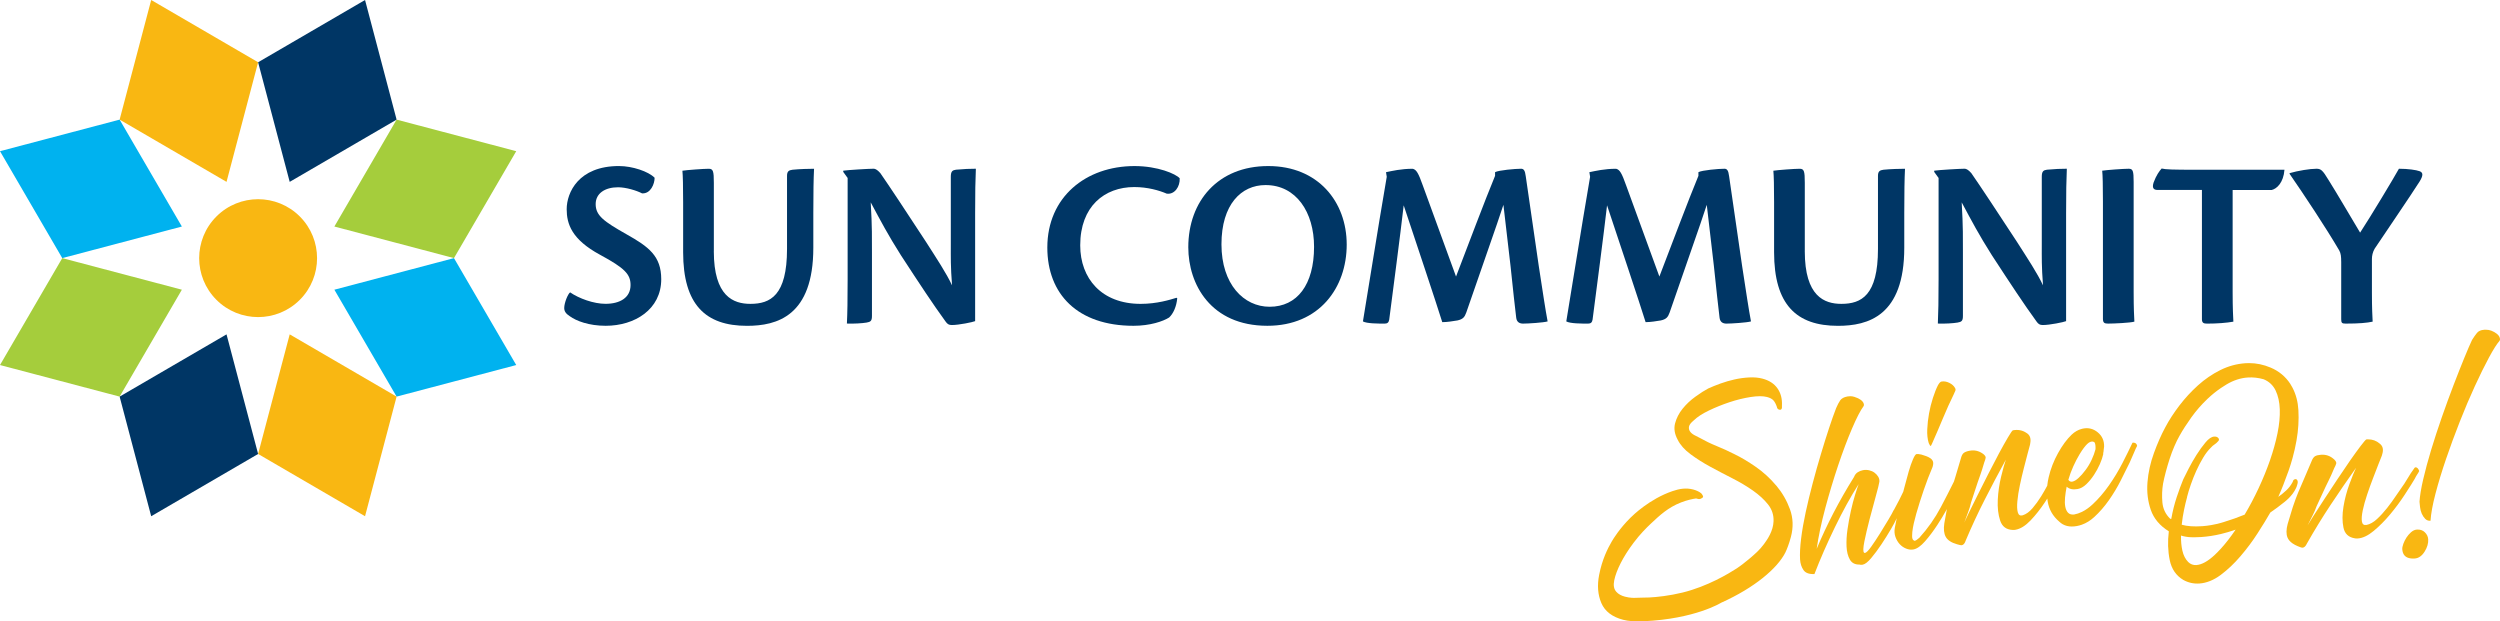 <?xml version="1.0" encoding="UTF-8"?>
<svg xmlns="http://www.w3.org/2000/svg" id="Layer_2" viewBox="0 0 1200.63 298.41">
  <defs>
    <style>.cls-1,.cls-2{fill:#f9b712;}.cls-3,.cls-4{fill:#003665;}.cls-2,.cls-5,.cls-4,.cls-6{fill-rule:evenodd;}.cls-5{fill:#a5cd3c;}.cls-6{fill:#00b2ef;}</style>
  </defs>
  <g id="Layer_1-2">
    <g>
      <g>
        <path class="cls-3" d="M297.39,79.75c6.25,0,14.04,2.58,16.99,5.62,0,2.93-1.89,7.73-6.02,7.5-2.71-1.41-7.78-2.93-11.56-2.93-6.25,0-10.73,2.93-10.73,8.08,0,5.5,3.89,8.32,14.86,14.52,10.62,5.97,16.63,10.42,16.63,21.55,0,14.52-12.74,22.37-26.66,22.37-8.14,0-14.15-2.34-17.22-4.57-2.01-1.29-2.71-2.46-2.71-3.98,0-2.46,1.77-6.79,2.83-7.5,4.25,2.93,11.32,5.5,16.99,5.5,7.08,0,12.03-3.04,12.03-9.02,0-5.15-2.71-8.08-14.63-14.52-13.68-7.38-16.04-14.87-16.04-21.9,0-7.96,5.66-20.73,25.13-20.73h.12Z"></path>
        <path class="cls-3" d="M342.81,120.63c0,21.78,9.44,25.3,17.58,25.3,9.55,0,17.58-3.98,17.58-26.35v-35.13c0-2.23,.94-2.69,2.6-2.93,3.42-.35,8.02-.47,10.38-.47-.24,4.68-.35,11.59-.35,21.32v16.63c0,32.79-17.46,37.48-31.85,37.48-19.93,0-30.67-10.19-30.67-35.37v-24.01c0-7.85-.12-12.65-.35-15.11,2.12-.35,10.26-.94,12.62-.94,2.12,0,2.48,1.05,2.48,6.79v32.79Z"></path>
        <path class="cls-3" d="M404.97,82.56v-.59c2.24-.35,12.39-.94,14.51-.94,1.18,0,2.12,.82,3.3,2.11,3.77,5.39,13.45,20.03,21.94,33.03,5.31,8.32,9.67,14.87,12.5,20.85-.71-9.02-.59-13.59-.59-19.44v-32.68c0-2.69,.83-3.16,2.48-3.4,3.66-.35,6.84-.47,9.55-.47-.24,5.04-.35,11.83-.35,21.55v51.65c-1.06,.47-7.78,1.87-11.21,1.87-1.42,0-2.12-.47-2.95-1.64-6.13-8.43-12.15-17.57-21.47-31.86-6.25-9.84-9.67-16.4-14.51-25.41,.71,11.83,.59,17.92,.59,23.89v30.68c0,2.46-.71,2.81-2.59,3.16-2.12,.35-5.9,.59-9.44,.47,.24-4.68,.35-11.48,.35-21.32v-48.6l-2.12-2.93Z"></path>
        <path class="cls-3" d="M565.37,143.23c-.35,3.98-1.89,7.38-3.89,9.25-2.95,1.87-9.2,3.98-17.1,3.98-26.89,0-41.4-15.22-41.4-37.59,0-24.24,18.52-39.12,41.87-39.12,11.21,0,19.82,3.75,21.7,5.86,.23,3.98-2.48,7.96-6.25,7.38-3.54-1.52-9.08-3.16-15.57-3.16-14.27,0-25.95,9.25-25.95,27.99,0,15.93,10.26,28.11,29.02,28.11,7.9,0,14.15-1.99,17.22-2.93l.35,.23Z"></path>
        <path class="cls-3" d="M609.13,79.75c23.83,0,37.63,17.1,37.63,37.71s-13.09,39-38.1,39c-27.25,0-37.98-20.03-37.98-37.71,0-22.14,14.27-39,38.34-39h.12Zm-1.41,9.13c-11.56,0-21.11,9.25-21.11,28.46s10.73,29.98,23.12,29.98c13.21,0,21.35-10.54,21.35-28.81,0-16.63-8.61-29.63-23.24-29.63h-.12Z"></path>
        <path class="cls-3" d="M718.01,82.68c1.77-.94,9.67-1.64,12.5-1.64,1.18,0,1.89,.7,2.24,3.63l6.25,43.1c1.89,12.3,3.18,20.96,4.25,26.59-2,.59-9.44,1.05-11.8,1.05-1.53,0-3.07-.59-3.3-2.93-.71-5.97-1.42-12.3-2.71-24.71l-3.42-29.4c-3.3,10.19-10.26,29.63-17.81,51.65-.83,2.34-1.65,3.28-4.25,3.87-2.12,.35-4.96,.82-7.31,.82-2.83-9.13-13.21-40.17-18.52-56.1-1.65,14.41-5.19,41.22-6.96,54.93-.24,1.29-.83,1.87-2.12,1.87-3.18,0-8.61,0-10.5-1.05,2.12-12.41,6.84-42.75,11.44-69.45l-.35-2.22c2.95-.59,7.2-1.64,12.86-1.64,1.77,.47,2.71,2.11,4.83,8.08l15.93,43.68c5.9-15.34,13.8-36.42,18.75-48.37v-1.76Z"></path>
        <path class="cls-3" d="M815.67,82.68c1.77-.94,9.67-1.64,12.5-1.64,1.18,0,1.89,.7,2.24,3.63l6.25,43.1c1.89,12.3,3.18,20.96,4.25,26.59-2,.59-9.44,1.05-11.8,1.05-1.53,0-3.07-.59-3.3-2.93-.71-5.97-1.42-12.3-2.71-24.71l-3.42-29.4c-3.3,10.19-10.26,29.63-17.81,51.65-.83,2.34-1.65,3.28-4.25,3.87-2.12,.35-4.96,.82-7.31,.82-2.83-9.13-13.21-40.17-18.52-56.1-1.65,14.41-5.19,41.22-6.96,54.93-.24,1.29-.83,1.87-2.12,1.87-3.18,0-8.61,0-10.5-1.05,2.12-12.41,6.84-42.75,11.44-69.45l-.35-2.22c2.95-.59,7.2-1.64,12.86-1.64,1.77,.47,2.71,2.11,4.83,8.08l15.93,43.68c5.9-15.34,13.8-36.42,18.75-48.37v-1.76Z"></path>
        <path class="cls-3" d="M866.75,120.63c0,21.78,9.44,25.3,17.58,25.3,9.55,0,17.57-3.98,17.57-26.35v-35.13c0-2.23,.94-2.69,2.6-2.93,3.42-.35,8.02-.47,10.38-.47-.24,4.68-.35,11.59-.35,21.32v16.63c0,32.79-17.46,37.48-31.85,37.48-19.94,0-30.67-10.19-30.67-35.37v-24.01c0-7.85-.12-12.65-.35-15.11,2.12-.35,10.26-.94,12.62-.94,2.12,0,2.48,1.05,2.48,6.79v32.79Z"></path>
        <path class="cls-3" d="M928.91,82.56v-.59c2.24-.35,12.39-.94,14.51-.94,1.18,0,2.12,.82,3.3,2.11,3.77,5.39,13.45,20.03,21.94,33.03,5.31,8.32,9.67,14.87,12.5,20.85-.71-9.02-.59-13.59-.59-19.44v-32.68c0-2.69,.83-3.16,2.48-3.4,3.66-.35,6.84-.47,9.55-.47-.24,5.04-.35,11.83-.35,21.55v51.65c-1.06,.47-7.79,1.87-11.21,1.87-1.41,0-2.12-.47-2.95-1.64-6.13-8.43-12.15-17.57-21.47-31.86-6.25-9.84-9.67-16.4-14.51-25.41,.71,11.83,.59,17.92,.59,23.89v30.68c0,2.46-.71,2.81-2.6,3.16-2.12,.35-5.9,.59-9.44,.47,.23-4.68,.35-11.48,.35-21.32v-48.6l-2.12-2.93Z"></path>
        <path class="cls-3" d="M1009.94,96.85c0-7.85-.12-12.65-.35-14.87,2.12-.35,10.26-.94,12.74-.94,2.01,0,2.36,1.05,2.36,6.32v52.7c0,8.2,.23,12.06,.35,14.41-2,.59-9.91,.94-12.62,.94-1.77,0-2.48-.35-2.48-2.34v-56.22Z"></path>
        <path class="cls-3" d="M1057.48,91.23h-21.23c-1.89,0-2.83-.82-2-3.51,1.3-3.51,2.71-5.5,3.89-6.79,1.89,.47,5.07,.59,16.99,.59h41.99c-.47,6.21-3.66,9.13-6.13,9.72h-18.76v48.95c0,8.08,.24,11.95,.35,14.29-3.3,.59-7.9,.94-12.62,.94-1.65,0-2.48-.35-2.48-2.11v-62.07Z"></path>
        <path class="cls-3" d="M1124.36,125.66c0-2.23-.12-3.98-.94-5.39-6.37-10.89-16.87-26.7-23.83-36.77v-.35c4.01-1.17,9.79-2.11,12.86-2.11,2.12,0,2.95,.58,5.9,5.5,4.13,6.56,10.03,16.75,15.1,25.18,5.07-7.73,16.4-26.59,18.64-30.68,4.37,0,8.26,.58,9.91,1.17,1.89,.7,1.65,2.23,.12,4.8-2.95,4.8-20.41,30.45-21.7,32.44-.94,1.64-1.3,3.4-1.3,4.92v16.05c0,7.96,.23,11.48,.35,14.05-2.71,.59-6.49,.94-12.98,.94-1.77,0-2.12-.35-2.12-2.11v-27.64Z"></path>
      </g>
      <g>
        <g>
          <path class="cls-1" d="M1025.52,212.81c-.45-.21-.84-.28-1.18-.22-.23,.04-.33,.12-.31,.23-1.25,2.69-2.83,5.87-4.71,9.55-1.89,3.68-4.05,7.26-6.5,10.75-2.45,3.49-5.09,6.55-7.93,9.18-1.65,1.53-3.33,2.7-5.05,3.54-1.24,.6-2.5,1.02-3.78,1.26-1.26,.12-2.22-.17-2.88-.87-.65-.69-1.1-1.66-1.33-2.91-.23-1.24-.27-2.69-.11-4.36,.16-1.66,.42-3.41,.78-5.23,1.27,1.17,3.03,1.54,5.29,1.12,.69-.13,1.37-.37,2.03-.73,.74-.4,1.47-.94,2.18-1.63,1.34-1.3,2.55-2.78,3.64-4.44,1.09-1.66,2.03-3.38,2.81-5.16,.78-1.78,1.32-3.4,1.64-4.86l-.06-.34c.14-.49,.22-1,.24-1.53,.02-.53,.09-1.09,.21-1.7,.06-2.81-.94-5.08-3.02-6.8-2.07-1.72-4.4-2.34-7-1.85-.21,.04-.43,.09-.64,.14-1.79,.45-3.44,1.39-4.95,2.82-2.28,2.18-4.45,5.12-6.51,8.83-2.06,3.71-3.56,7.58-4.5,11.61-.32,1.37-.55,2.72-.69,4.06-.92,1.72-1.88,3.39-2.88,5.02-1.3,2.11-2.7,4.03-4.18,5.77-1.49,1.74-3.06,2.88-4.71,3.41-1.22,.35-2.01-.12-2.36-1.4-.36-1.27-.43-3.07-.21-5.39,.21-2.32,.61-4.87,1.2-7.67,.59-2.8,1.22-5.51,1.9-8.15,.68-2.63,1.29-5,1.84-7.09,.55-2.09,.93-3.5,1.14-4.24l.08-.54c.48-2.42-.12-4.12-1.82-5.09-1.87-1.29-4.06-1.7-6.54-1.24-.32,.18-1.1,1.32-2.34,3.42-1.25,2.1-2.67,4.64-4.28,7.63-1.61,2.99-3.31,6.25-5.1,9.79-1.79,3.55-3.5,6.93-5.12,10.15-1.62,3.22-3.02,6.05-4.2,8.49-1.18,2.44-1.94,4.04-2.26,4.8,.61-1.75,1.21-3.38,1.81-4.89,.6-1.51,1.08-3.12,1.47-4.83,.82-2.49,1.46-4.42,1.9-5.79,.45-1.37,.85-2.61,1.23-3.73,.38-1.12,.82-2.37,1.32-3.75,.5-1.38,1.11-3.3,1.82-5.77,.4-1.01,.63-1.78,.71-2.32,.08-.54-.3-1.14-1.12-1.81l-.4-.28c-1.88-1.29-3.94-1.72-6.2-1.3-1.24,.23-2.17,.58-2.78,1.04-.62,.46-1.09,1.37-1.42,2.72-1,3.45-1.86,6.36-2.59,8.71-.25,.79-.49,1.57-.72,2.34-2.04,4.12-4.14,8.21-6.29,12.28-2.81,5.31-6.25,10.21-10.32,14.7-1,.89-1.73,1.37-2.18,1.46-.11,.02-.24-.01-.37-.11-.63-.23-.94-.96-.93-2.19,0-1.23,.14-2.57,.39-4.01,.26-1.45,.58-2.85,.97-4.21,.39-1.36,.61-2.21,.66-2.58,1.07-3.7,2.26-7.48,3.59-11.35,1.32-3.86,2.72-7.51,4.19-10.94l.11-.37c.28-.99,.31-1.78,.08-2.38-.23-.6-.64-1.11-1.25-1.52-.6-.41-1.28-.75-2.03-1.02-.75-.27-1.5-.51-2.24-.73-.61-.12-1.09-.2-1.45-.25-.36-.05-.65-.05-.88-.01-.45,.08-1.03,.92-1.72,2.51-.7,1.59-1.38,3.56-2.06,5.9-.67,2.34-1.39,4.96-2.13,7.84-.16,.62-.32,1.24-.48,1.85-.56,1.18-1.19,2.46-1.88,3.84-.81,1.61-1.66,3.2-2.53,4.76l-.28,.4c-.33,.76-1.14,2.23-2.43,4.39-1.29,2.17-2.66,4.41-4.1,6.72-1.44,2.31-2.83,4.41-4.17,6.29-1.34,1.89-2.35,2.89-3.03,3.02l-.37-.11c-.56-.48-.51-2.3,.12-5.45,.64-3.15,1.47-6.69,2.49-10.62,1.02-3.93,2.02-7.65,3.01-11.16,.98-3.51,1.55-5.8,1.7-6.88,.08-.83-.1-1.62-.53-2.36-.43-.74-1.02-1.39-1.76-1.95-.75-.56-1.61-.95-2.59-1.18-.98-.23-1.97-.25-2.99-.06-.91,.17-1.75,.5-2.53,1-.78,.5-1.38,1.25-1.77,2.26-3.69,5.94-6.97,11.69-9.85,17.24-2.88,5.56-5.58,11.31-8.09,17.27,.87-6,2.25-12.53,4.15-19.6,1.9-7.07,3.96-13.9,6.18-20.51,2.22-6.6,4.43-12.47,6.63-17.61,2.2-5.14,4.04-8.72,5.54-10.75,.28-.4,.27-.93-.03-1.57-.3-.65-.84-1.22-1.63-1.71-.79-.49-1.72-.91-2.77-1.24-.64-.2-1.3-.3-1.97-.3-.43,0-.86,.04-1.3,.12h0c-1.69,.31-2.86,.94-3.5,1.88-.64,.94-1.29,2.17-1.94,3.69-1.03,2.64-2.18,5.89-3.45,9.75-1.27,3.86-2.57,8.01-3.9,12.46-1.34,4.45-2.64,9.07-3.91,13.86-1.27,4.79-2.39,9.44-3.37,13.94-.98,4.5-1.71,8.73-2.2,12.67-.49,3.95-.66,7.31-.5,10.08,.13,1.96,.68,3.64,1.64,5.04,.96,1.4,2.71,2.04,5.26,1.91,2.76-7.17,6.04-14.67,9.84-22.5,3.8-7.83,7.6-14.73,11.4-20.69-.4,1.01-.96,2.69-1.69,5.04-.73,2.36-1.42,4.96-2.05,7.82-.64,2.86-1.17,5.8-1.61,8.8-.44,3-.59,5.78-.47,8.32,.12,2.55,.66,4.64,1.6,6.27,.95,1.64,2.47,2.43,4.56,2.39,.25,.07,.49,.12,.73,.13,.24,.02,.52,0,.86-.07,1.13-.21,2.51-1.28,4.13-3.22,1.62-1.94,3.26-4.14,4.9-6.6,1.64-2.46,3.15-4.88,4.53-7.24,1.37-2.36,2.3-4.11,2.79-5.25v-.02c-.02,.16-.06,.32-.09,.48-.45,2.01-.72,3.37-.82,4.1-.29,1.57-.19,3.04,.29,4.41,.49,1.37,1.17,2.53,2.05,3.48,.88,.95,1.91,1.66,3.11,2.14,1.2,.48,2.36,.61,3.49,.4,1.7-.31,3.55-1.62,5.58-3.93,2.02-2.3,3.99-4.92,5.9-7.84,1.66-2.54,3.19-5.08,4.58-7.61-.38,1.95-.79,4.22-1.23,6.81-.42,2.77-.19,4.94,.69,6.53,.88,1.59,2.67,2.77,5.39,3.55,.49,.14,.95,.26,1.38,.36,.43,.1,.75,.12,.98,.08,.79-.15,1.41-.9,1.85-2.27,2.84-6.72,5.88-13.27,9.14-19.65,3.25-6.39,6.62-12.76,10.11-19.13-.61,1.75-1.36,4.46-2.26,8.13-.89,3.67-1.43,7.39-1.61,11.16-.18,3.77,.2,7.09,1.15,9.95,.94,2.86,2.94,4.36,6,4.49,.36,.05,.82,.02,1.39-.08,2.37-.44,4.78-1.94,7.22-4.5,2.44-2.56,4.76-5.5,6.95-8.82,.36-.55,.72-1.11,1.07-1.66,.06,.51,.13,1.01,.21,1.51,.65,3.79,2.49,6.98,5.54,9.57,2.13,2.06,4.95,2.76,8.45,2.11,.82-.15,1.62-.37,2.41-.65,2.13-.76,4.12-2,5.98-3.71,2.54-2.34,4.88-5.02,7-8.04,2.12-3.02,4.02-6.18,5.69-9.47,1.67-3.29,3.09-6.15,4.27-8.59,.83-1.79,1.53-3.38,2.09-4.77,.56-1.39,1.06-2.47,1.5-3.26-.13-.68-.42-1.12-.86-1.33Zm-32.2,17.63c.64-2.22,1.43-4.38,2.39-6.49,.95-2.1,1.94-4.01,2.97-5.72,.4-.66,.79-1.27,1.17-1.85,.61-.91,1.22-1.7,1.81-2.39,.96-1.11,1.84-1.74,2.63-1.89,.68-.13,1.23,0,1.65,.39,.35,.63,.5,1.72,.43,3.25-.4,1.59-1.03,3.29-1.86,5.08-.83,1.79-1.81,3.43-2.94,4.93-.57,.76-1.15,1.47-1.71,2.11-.54,.61-1.08,1.17-1.62,1.66-1.09,1.02-2.09,1.61-3,1.78-.13,.03-.26,.04-.39,.04-.61,0-1.12-.3-1.53-.91h0Z"></path>
          <path class="cls-1" d="M853.01,233.17c-2.88-3.44-6.15-6.43-9.81-8.97-3.66-2.55-7.08-4.58-10.26-6.1-2.79-1.42-5.61-2.71-8.47-3.87-2.86-1.16-5.66-2.52-8.42-4.07-.74-.33-1.56-.76-2.46-1.26-.9-.51-1.57-1.1-2.01-1.77-.44-.67-.59-1.42-.43-2.28,.16-.86,.93-1.85,2.33-3,1.67-1.62,4.07-3.19,7.22-4.7,3.15-1.51,6.45-2.84,9.92-4,3.47-1.15,6.85-1.98,10.15-2.49,3.3-.51,5.91-.51,7.84,0,1.42,.37,2.44,.92,3.08,1.63,.64,.72,1.19,1.76,1.66,3.12,.09,.71,.46,1.15,1.1,1.32,1.03,.27,1.47-.37,1.33-1.92,.17-3.26-.55-6.02-2.15-8.3-1.6-2.28-4.01-3.84-7.23-4.68-1.93-.51-4.08-.69-6.45-.56-2.37,.13-4.69,.45-6.96,.96-2.26,.51-4.5,1.16-6.7,1.95-2.2,.8-4.16,1.59-5.88,2.37-1.75,.92-3.82,2.23-6.19,3.95-2.38,1.72-4.43,3.65-6.17,5.81-1.73,2.16-2.93,4.49-3.59,7-.66,2.51-.24,5.13,1.24,7.86,1.26,2.53,3.33,4.86,6.21,6.99,2.88,2.13,6.03,4.13,9.46,5.99,3.43,1.86,6.97,3.72,10.61,5.57,3.64,1.85,6.94,3.81,9.9,5.9,2.96,2.08,5.37,4.3,7.23,6.65,1.86,2.34,2.74,5.01,2.64,8.02-.16,4.78-2.98,8.79-4.51,10.88-2.17,2.98-4.36,4.84-7.31,7.34-2.24,1.91-4.24,3.36-5.71,4.37-3.9,2.52-14.07,8.72-26.2,11.7-6.28,1.54-12.41,2.19-15.99,2.36-2.89,.14-4.72,.03-6.42,.16-.68,.05-2.73,.11-5.22-.55-1.8-.47-3.18-1.25-4.13-2.32-1.18-1.27-1.52-3.12-1.02-5.53,.5-2.42,1.53-5.17,3.1-8.27,1.57-3.09,3.63-6.34,6.17-9.73,3.14-4.18,6.18-7.21,8.2-9.11,4.43-4.16,8.36-7.86,14.62-10.3,2.93-1.14,5.5-1.66,7.21-1.92l.97,.25c.52,.14,1.02,.06,1.5-.22,.78-.35,1.06-.75,.84-1.23-.22-.47-.49-.88-.81-1.24-1.02-.82-2.31-1.43-3.85-1.84-3.48-.91-6.68-.37-10,.78-10.94,3.75-18.97,11.59-20.17,12.79-5.22,5.19-8.1,9.92-8.95,11.36-1.98,3.36-4.64,8.69-6.07,16.04-1,5.1-.64,9.63,1.07,13.59,1.71,3.96,5.21,6.63,10.48,8.01,2.45,.64,5.68,.87,9.72,.7,24.81-1.09,37.31-8.89,37.31-8.89,16.17-7.25,27.08-16.6,30.87-24.17,.71-1.49,1.74-4.02,2.65-7.47,1.22-4.63,1.07-9.04-.45-13.22-1.51-4.18-3.71-7.99-6.59-11.43Z"></path>
          <path class="cls-1" d="M1200.5,162.17c-.22-.68-.69-1.3-1.42-1.89-.73-.58-1.6-1.07-2.6-1.46-.82-.32-1.73-.48-2.73-.48-.22,0-.44,0-.67,.02-1.61,.11-2.78,.62-3.52,1.54-.74,.91-1.53,2.03-2.36,3.36-.9,1.91-2.15,4.78-3.72,8.63-1.58,3.85-3.29,8.2-5.15,13.04-1.86,4.85-3.72,9.95-5.6,15.32-1.87,5.37-3.59,10.6-5.14,15.72-1.55,5.11-2.83,9.86-3.85,14.25-1.02,4.39-1.61,7.97-1.77,10.74,.05,.69,.14,1.57,.27,2.66,.13,1.08,.4,2.1,.81,3.05,.41,.95,.96,1.77,1.64,2.48,.68,.7,1.54,1.02,2.57,.95,.22-3.47,1.02-7.81,2.39-13.03,1.37-5.21,3.06-10.77,5.07-16.66,2.01-5.89,4.22-11.88,6.62-17.98,2.4-6.09,4.8-11.75,7.21-16.98,2.4-5.23,4.65-9.79,6.74-13.67,2.09-3.88,3.78-6.56,5.06-8.03,.32-.37,.37-.89,.15-1.56Z"></path>
          <path class="cls-1" d="M1161.13,254.32c-.16,0-.32,0-.48,.02h0c-.91,.06-1.81,.47-2.68,1.22-.07,.06-.14,.12-.2,.18-.78,.71-1.46,1.5-2.04,2.39-.62,.96-1.13,1.98-1.52,3.04-.38,1.06-.56,1.94-.51,2.62,.18,2.61,1.53,4.07,4.06,4.39,.58,.07,1.23,.08,1.94,.04,1.83-.13,3.4-1.21,4.7-3.26,1.3-2.05,1.88-4.04,1.75-5.99-.09-1.26-.62-2.37-1.61-3.34-.89-.87-2.02-1.31-3.41-1.31Z"></path>
          <path class="cls-1" d="M1101,237.18c.67-.89,1.22-1.82,1.67-2.77,.21-.36,.45-1.07,.72-2.12,.27-1.06,.05-1.79-.67-2.2l-.34,.02c-.69,.05-1.12,.48-1.29,1.3l-.08,.15c-.8,1.49-1.78,2.77-2.93,3.86-1.19,1.12-2.5,2.19-3.93,3.2,1.6-3.56,3.24-7.73,4.93-12.51,.71-2.03,1.36-4.07,1.92-6.13,.77-2.79,1.41-5.61,1.91-8.47,.87-4.95,1.17-9.8,.9-14.56-.22-3.96-1.16-7.53-2.81-10.72-.33-.64-.69-1.27-1.08-1.88-2.31-3.52-5.46-6.13-9.43-7.81-3.4-1.44-6.85-2.16-10.36-2.16-.59,0-1.19,.02-1.78,.06-4.1,.28-8.01,1.33-11.73,3.14-.13,.06-.26,.13-.39,.19-3.84,1.93-7.38,4.36-10.64,7.29-3.25,2.93-6.22,6.15-8.92,9.68-2.69,3.52-4.96,7.02-6.79,10.48-1.94,3.59-3.76,7.71-5.45,12.37-1.7,4.66-2.73,9.34-3.1,14.02-.37,4.69,.16,9.11,1.6,13.27,1.44,4.16,4.32,7.59,8.65,10.28-.59,4.87-.45,9.47,.43,13.78,.87,4.31,3.05,7.5,6.53,9.57,2.39,1.33,4.96,1.9,7.71,1.72,3.44-.24,6.82-1.59,10.17-4.06l.19-.14c3.27-2.45,6.39-5.41,9.37-8.89,3.04-3.54,5.78-7.21,8.22-11.01,2.44-3.79,4.49-7.13,6.13-10,2.09-1.41,4.39-3.12,6.9-5.13,1.5-1.21,2.75-2.48,3.75-3.81Zm-34.38,26.26c-.98,1.08-1.96,2.08-2.93,3-3.3,3.1-6.27,4.75-8.9,4.93-1.49,.1-2.79-.38-3.9-1.46-1.36-1.4-2.29-3.21-2.79-5.42-.5-2.21-.72-4.64-.67-7.29,1.53,.47,3.1,.74,4.72,.8,.56,.02,1.12,.03,1.69,.03,1.08,0,2.19-.04,3.31-.12,3.12-.21,6.28-.7,9.48-1.46,2.32-.55,4.66-1.25,7.03-2.09-2.35,3.49-4.7,6.51-7.03,9.08Zm23.56-42.41c-1.54,4.42-3.36,8.89-5.47,13.41-2.11,4.52-4.35,8.76-6.72,12.72-3.02,1.24-6.34,2.42-9.94,3.53-.48,.15-.95,.29-1.42,.42-3.1,.86-6.09,1.39-8.97,1.59-4.01,.28-7.31,.04-9.89-.7,.28-2.55,.66-4.97,1.14-7.24,.47-2.28,.94-4.23,1.41-5.88v-.17c.44-1.76,1.05-3.76,1.82-5.99,.77-2.24,1.65-4.46,2.65-6.66,1-2.2,2.09-4.29,3.28-6.27,1.19-1.98,2.43-3.59,3.73-4.83,.53-.61,1.1-1.11,1.71-1.5,.6-.38,1.17-.88,1.71-1.5,.54-.5,.59-1.02,.15-1.57-.44-.54-1.12-.78-2.04-.72-1.26,.09-2.64,1.02-4.12,2.79-1.49,1.77-2.94,3.77-4.34,6-1.4,2.23-2.69,4.47-3.85,6.74-1.17,2.27-2,3.93-2.51,5.01-.99,2.37-2.03,5.21-3.13,8.5-1.1,3.3-1.98,6.81-2.64,10.54l-.53-.14c-2.22-2.15-3.46-4.77-3.73-7.86-.27-3.09-.16-6.09,.33-9,.34-1.75,.78-3.65,1.33-5.7,.55-2.05,1.16-4.11,1.82-6.17,.66-2.06,1.42-4.07,2.26-6.02,.84-1.96,1.68-3.65,2.5-5.09,1.54-2.75,3.43-5.7,5.69-8.85,2.26-3.15,4.82-6.09,7.68-8.81,2.05-1.96,4.23-3.72,6.52-5.28,.9-.61,1.82-1.2,2.75-1.75,3.32-1.96,6.7-3.05,10.13-3.28,2.52-.17,5.07,.11,7.65,.85,2.6,1.09,4.51,2.88,5.72,5.39,1.21,2.51,1.87,5.51,2,9.01,.12,3.5-.24,7.36-1.1,11.56-.86,4.2-2.07,8.51-3.6,12.94Z"></path>
          <path class="cls-1" d="M1157.76,233.1c.74-1.18,1.38-2.23,1.91-3.13,.4-.83,.81-1.55,1.23-2.16,.42-.6,.73-1.14,.92-1.62-.43-1.24-1.05-1.83-1.85-1.77l-.33,.2c-.21,.25-.76,1.03-1.65,2.36l-.24,.36c-.83,1.26-1.76,2.76-2.79,4.51l-.16,.18c0,.12-.04,.24-.15,.36l-.16,.18c-1.05,1.45-2.28,3.24-3.69,5.35-1.41,2.11-2.88,4.14-4.42,6.09-1.54,1.95-3.14,3.7-4.82,5.25-1.68,1.56-3.37,2.51-5.07,2.85-1.25,.2-1.98-.35-2.18-1.66-.21-1.31-.07-3.1,.41-5.38,.48-2.28,1.17-4.77,2.08-7.48,.91-2.71,1.85-5.33,2.83-7.88,.97-2.54,1.85-4.82,2.64-6.83,.78-2.01,1.32-3.37,1.62-4.08l.14-.53c.76-2.35,.35-4.11-1.23-5.27-1.54-1.34-3.4-2.01-5.58-2.01-.25,0-.51,0-.77,.03h0c-.33,.14-1.24,1.18-2.72,3.12-1.48,1.95-3.19,4.31-5.13,7.09-1.94,2.78-4,5.83-6.19,9.14-2.19,3.32-4.28,6.48-6.25,9.49-1.98,3.01-3.7,5.66-5.15,7.95-1.46,2.29-2.39,3.79-2.8,4.51,.81-1.66,1.59-3.22,2.36-4.65,.76-1.43,1.43-2.97,2.01-4.63,1.1-2.38,1.95-4.22,2.56-5.53,.6-1.31,1.15-2.5,1.65-3.57,.5-1.07,1.08-2.26,1.74-3.57,.66-1.31,1.48-3.15,2.47-5.52,.51-.96,.83-1.7,.97-2.22,.14-.53-.17-1.17-.91-1.92l-.37-.32c-1.71-1.49-3.72-2.16-6.01-2-1.26,.09-2.22,.32-2.89,.72-.66,.39-1.24,1.24-1.72,2.54-1.39,3.32-2.58,6.11-3.57,8.36-1,2.26-1.92,4.39-2.75,6.4-.84,2.02-1.64,4.17-2.41,6.47-.11,.34-.23,.69-.35,1.05-.68,2.11-1.46,4.67-2.33,7.68-.73,2.7-.76,4.89-.07,6.56,.43,1.04,1.23,1.97,2.4,2.79,.71,.5,1.56,.95,2.55,1.36,.47,.2,.91,.37,1.33,.51,.41,.14,.73,.21,.96,.19,.8-.06,1.5-.73,2.1-2.04,3.59-6.35,7.37-12.51,11.33-18.48,3.96-5.97,8.04-11.92,12.24-17.85-.81,1.67-1.87,4.27-3.17,7.81-1.31,3.54-2.27,7.18-2.88,10.9-.61,3.73-.61,7.06,0,10.01,.6,2.95,2.42,4.67,5.45,5.15,.35,.09,.81,.12,1.39,.08,2.41-.16,4.97-1.38,7.69-3.64,2.72-2.26,5.36-4.91,7.91-7.96,2.55-3.05,4.87-6.18,6.95-9.37,1.1-1.69,2.07-3.2,2.91-4.54Z"></path>
        </g>
        <path class="cls-1" d="M938.49,188.95c-1.95,3.98-3.75,7.97-5.4,11.95-1.65,3.99-3.39,8.02-5.2,12.09-.33,.76-.55,1.15-.66,1.17-.23,.04-.55-.42-.96-1.4-.58-1.88-.82-4.08-.7-6.61,.11-2.53,.4-5.07,.86-7.61,.46-2.54,1.08-5.02,1.86-7.44,.78-2.42,1.59-4.47,2.45-6.15,.62-1.05,1.16-1.62,1.61-1.7,1.24-.23,2.5-.03,3.79,.61,1.29,.64,2.19,1.43,2.72,2.38,.33,.52,.39,1.01,.18,1.46-.21,.45-.4,.86-.56,1.24h0Z"></path>
      </g>
      <g>
        <circle class="cls-1" cx="123.96" cy="123.97" r="28.31" transform="translate(-51.35 123.97) rotate(-45)"></circle>
        <polygon class="cls-2" points="72.61 0 123.96 29.9 108.79 87.34 57.45 57.45 72.61 0"></polygon>
        <polygon class="cls-4" points="175.31 0 190.47 57.45 139.13 87.34 123.96 29.9 175.31 0"></polygon>
        <polygon class="cls-2" points="175.31 247.92 190.47 190.47 139.13 160.58 123.96 218.02 175.31 247.92"></polygon>
        <polygon class="cls-4" points="72.61 247.92 57.45 190.47 108.79 160.58 123.96 218.02 72.61 247.92"></polygon>
        <polygon class="cls-5" points="160.58 108.79 190.47 57.45 247.92 72.61 218.02 123.96 160.58 108.79"></polygon>
        <polygon class="cls-6" points="160.58 139.13 190.47 190.47 247.92 175.31 218.02 123.96 160.58 139.13"></polygon>
        <polygon class="cls-6" points="0 72.61 57.45 57.45 87.34 108.79 29.9 123.96 0 72.61"></polygon>
        <polygon class="cls-5" points="0 175.31 57.45 190.47 87.34 139.13 29.9 123.96 0 175.31"></polygon>
      </g>
    </g>
  </g>
</svg>
